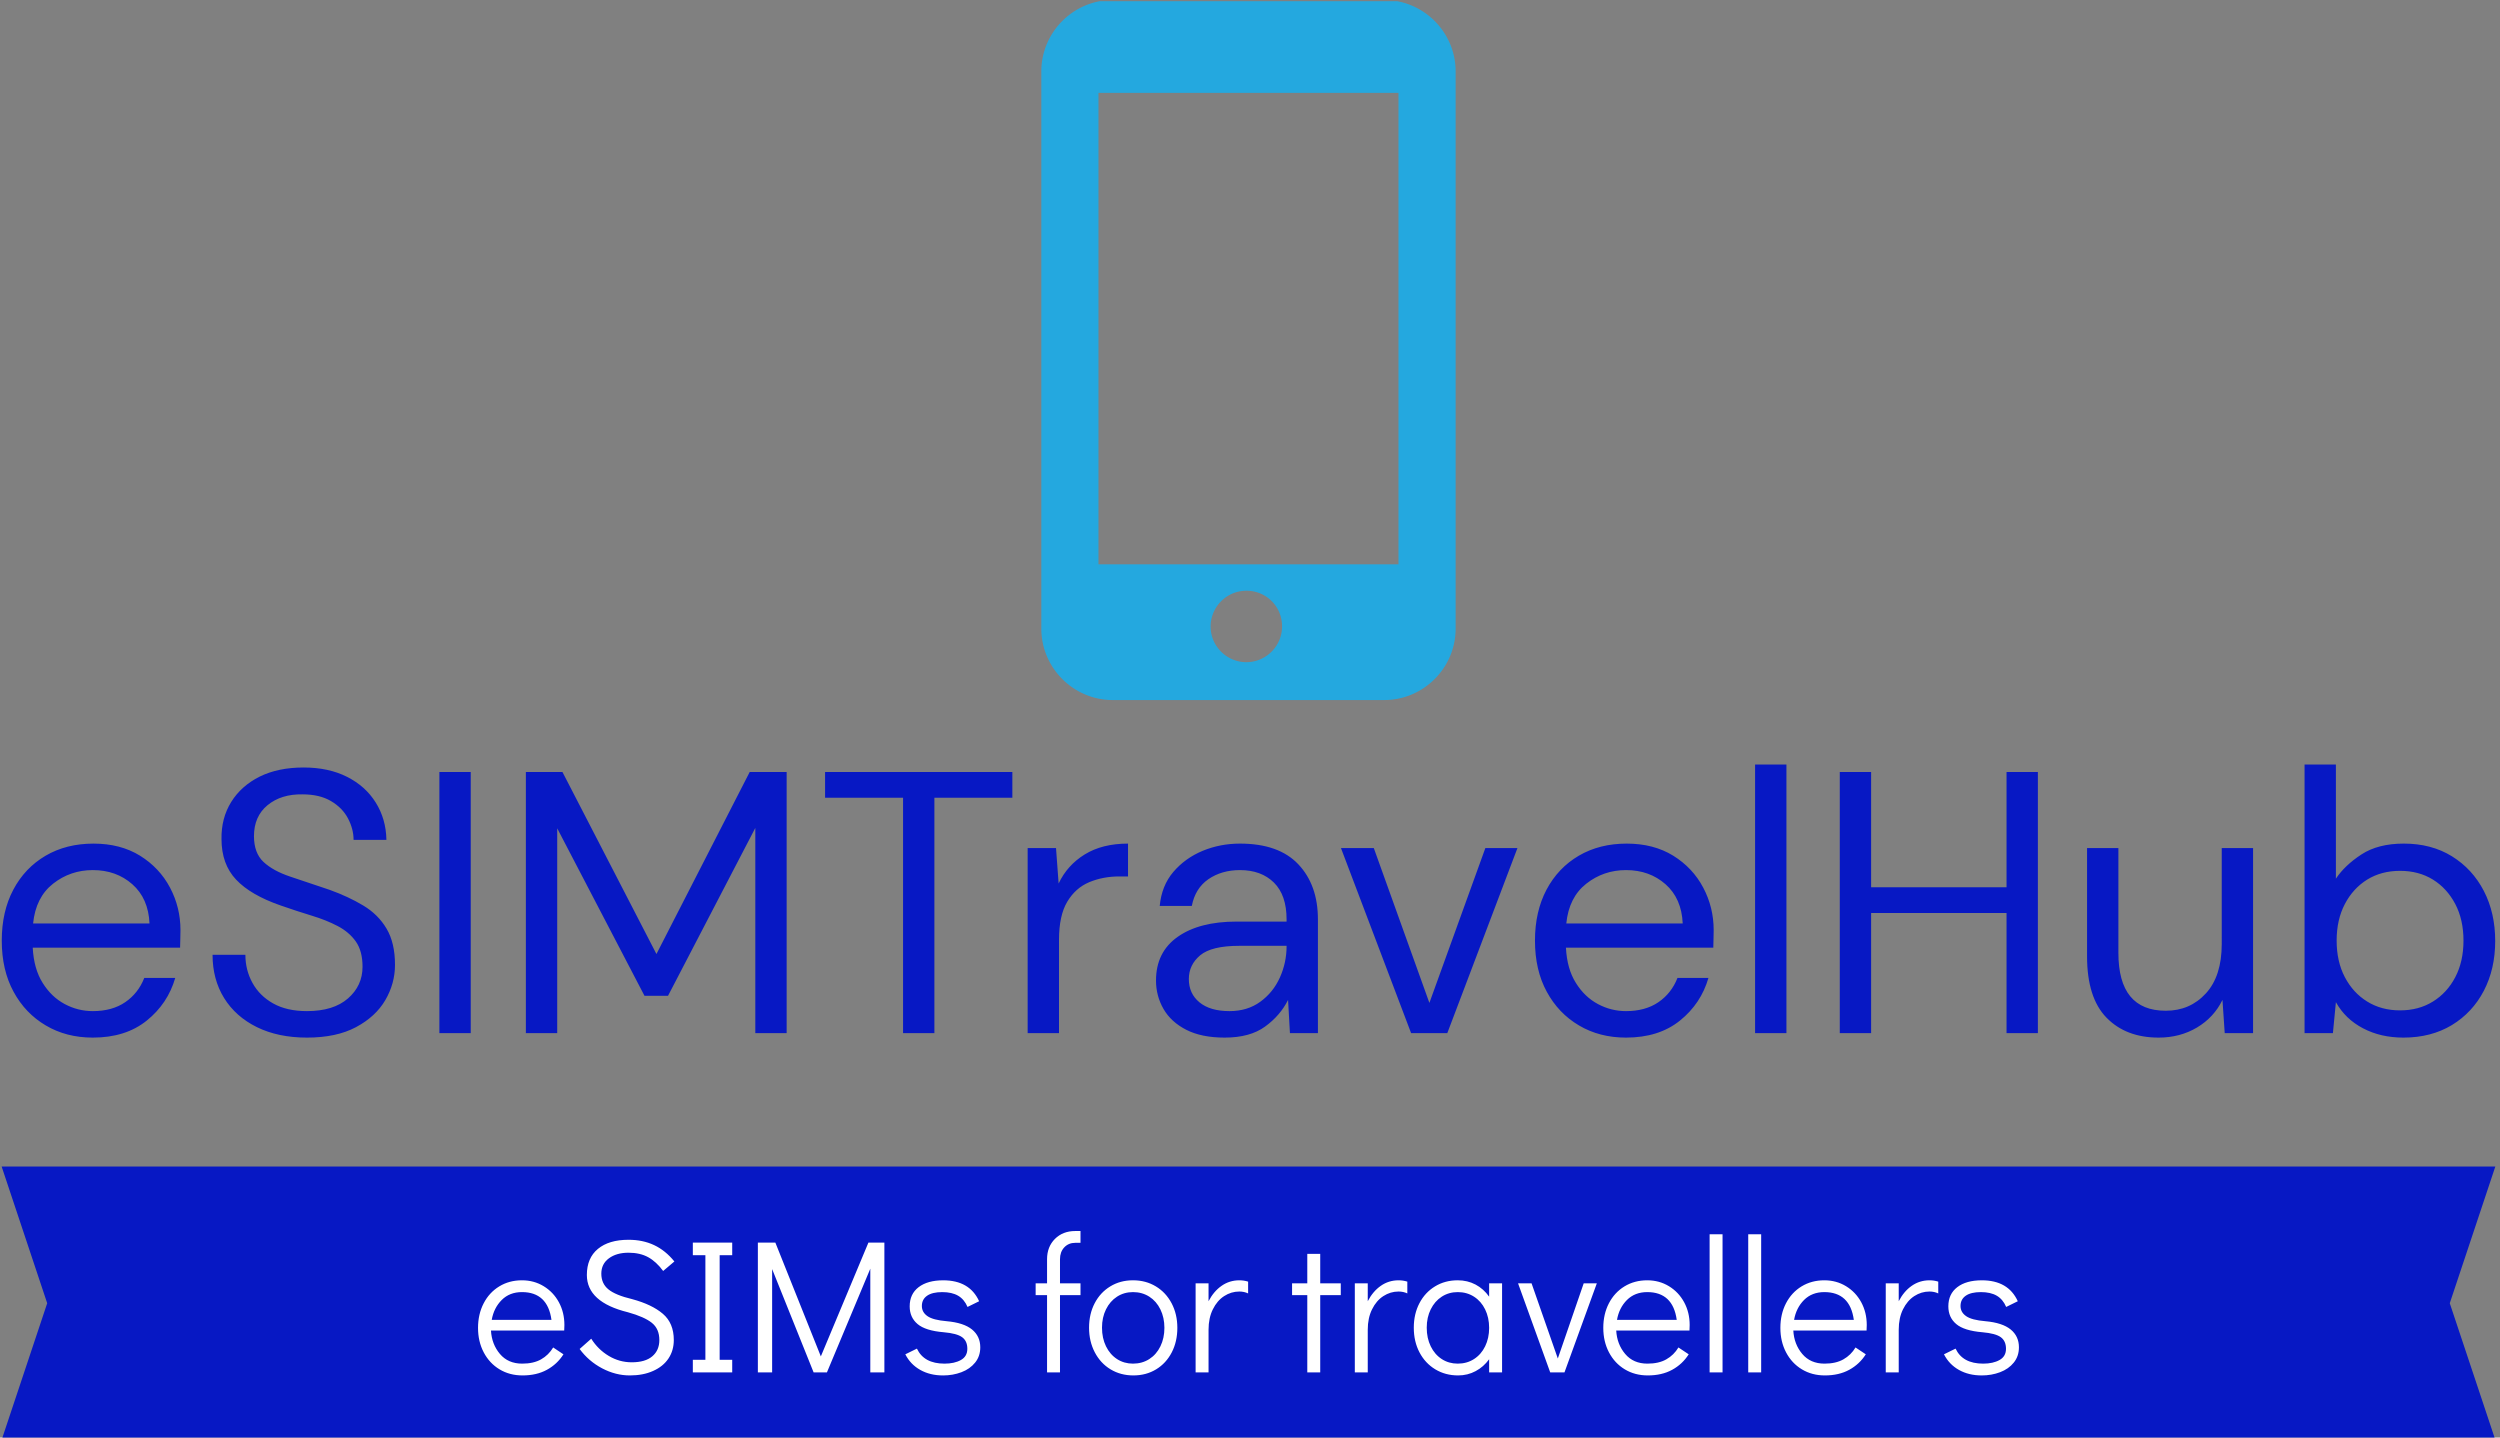 <svg xmlns="http://www.w3.org/2000/svg" width="1000" height="575" xmlns:v="https://vecta.io/nano"><rect width="100%" height="100%" fill="#808080" stroke="none"/><g transform="translate(-.606 .481)"><svg viewBox="0 0 396 228" preserveAspectRatio="xMidYMid meet" height="575" width="1000"><g transform="translate(.24 -.191)"><svg height="228.381" width="395.52"><svg height="228.381" width="395.52"><g transform="translate(0 121.258)"><svg height="107.123" width="395.52"><svg height="107.123" width="395.52"><svg height="43.315" width="395.52"><svg width="395.52" viewBox="2.4 -36 334.17 36.6" height="43.315"><path d="M14.6.6h0q-3.55 0-6.3-1.63-2.75-1.62-4.32-4.52Q2.4-8.45 2.4-12.4h0q0-3.9 1.55-6.83 1.55-2.92 4.33-4.55 2.77-1.62 6.42-1.62h0q3.6 0 6.23 1.62 2.62 1.63 4.02 4.28 1.4 2.65 1.4 5.7h0q0 .55-.02 1.1-.03.55-.03 1.25h0H6.55Q6.7-8.6 7.88-6.73q1.17 1.88 2.95 2.83 1.77.95 3.77.95h0q2.6 0 4.35-1.2 1.75-1.2 2.55-3.25h0 4.15q-1 3.45-3.82 5.72Q19 .6 14.6.6zm0-22.45h0q-3 0-5.32 1.82Q6.95-18.2 6.6-14.7h0 15.6q-.15-3.35-2.3-5.25-2.15-1.9-5.3-1.9zM43.3.6h0q-3.85 0-6.7-1.4-2.85-1.4-4.4-3.9-1.55-2.5-1.55-5.8h0 4.4q0 2.05.95 3.77.95 1.73 2.77 2.75 1.83 1.03 4.53 1.03h0q3.55 0 5.5-1.7 1.95-1.7 1.95-4.25h0q0-2.1-.9-3.38-.9-1.27-2.43-2.07-1.52-.8-3.5-1.4-1.97-.6-4.12-1.35h0q-4.05-1.4-6-3.48-1.95-2.07-1.95-5.42h0q-.05-2.8 1.3-4.98 1.35-2.17 3.82-3.4 2.48-1.22 5.88-1.22h0q3.35 0 5.82 1.25 2.48 1.25 3.85 3.45 1.38 2.2 1.43 5h0-4.4q0-1.45-.75-2.88-.75-1.42-2.28-2.32Q45-32 42.7-32h0q-2.85-.05-4.68 1.45-1.82 1.5-1.82 4.15h0q0 2.25 1.27 3.45 1.28 1.2 3.58 1.97 2.3.78 5.3 1.78h0q2.5.9 4.5 2.1 2 1.2 3.12 3.1 1.13 1.9 1.13 4.85h0q0 2.5-1.3 4.73Q52.5-2.2 49.87-.8 47.25.6 43.3.6zM65.25 0h-4.2v-35h4.2V0zm11.59 0h-4.2v-35h4.9l12.6 24.4 12.5-24.4h4.95V0h-4.2v-27.5L91.69-5h-3.15l-11.7-22.45V0zm50.55 0h-4.2v-31.55h-10.45V-35h25.1v3.45h-10.45V0zm16.7 0h-4.2v-24.8h3.8l.35 4.75q1.15-2.45 3.5-3.9 2.35-1.45 5.8-1.45h0v4.4h-1.15q-2.2 0-4.05.77-1.85.78-2.95 2.63-1.1 1.85-1.1 5.1h0V0zm22.2.6h0q-3.1 0-5.15-1.05-2.05-1.05-3.05-2.8-1-1.75-1-3.8h0q0-3.8 2.9-5.85 2.9-2.05 7.9-2.05h0 6.7v-.3q0-3.25-1.7-4.93-1.7-1.67-4.55-1.67h0q-2.45 0-4.23 1.22-1.77 1.23-2.22 3.58h0-4.3q.25-2.7 1.82-4.55 1.58-1.85 3.93-2.83 2.35-.97 5-.97h0q5.2 0 7.82 2.77 2.63 2.78 2.63 7.38h0V0h-3.75l-.25-4.45q-1.05 2.1-3.08 3.57Q169.69.6 166.29.6zm.65-3.55h0q2.4 0 4.12-1.25 1.73-1.25 2.63-3.25.9-2 .9-4.2h0v-.05h-6.35q-3.7 0-5.23 1.27-1.52 1.28-1.52 3.18h0q0 1.95 1.42 3.12 1.43 1.18 4.03 1.18zM196.13 0h-4.85l-9.4-24.8h4.4l7.45 20.75 7.5-20.75h4.3L196.13 0zm23.95.6h0q-3.55 0-6.3-1.63-2.75-1.62-4.32-4.52-1.58-2.9-1.58-6.85h0q0-3.9 1.55-6.83 1.55-2.92 4.33-4.55 2.77-1.62 6.42-1.62h0q3.6 0 6.23 1.62 2.62 1.63 4.02 4.28 1.4 2.65 1.4 5.7h0q0 .55-.02 1.1-.03.55-.03 1.25h0-19.75q.15 2.85 1.33 4.72 1.17 1.88 2.95 2.83 1.77.95 3.77.95h0q2.6 0 4.35-1.2 1.75-1.2 2.55-3.25h0 4.15q-1 3.45-3.82 5.72Q224.48.6 220.08.6zm0-22.45h0q-3 0-5.32 1.82-2.33 1.83-2.68 5.33h0 15.6q-.15-3.35-2.3-5.25-2.15-1.9-5.3-1.9zM241.58 0h-4.2v-36h4.2V0zm11.35 0h-4.2v-35h4.2v15.45h18.15V-35h4.2V0h-4.2v-16.1h-18.15V0zm38.54.6h0q-4.4 0-7-2.68-2.6-2.67-2.6-8.22h0v-14.5h4.2v14.05q0 7.75 6.35 7.75h0q3.25 0 5.38-2.33 2.12-2.32 2.12-6.62h0V-24.8h4.2V0h-3.8l-.3-4.45q-1.15 2.35-3.42 3.7Q294.32.6 291.47.6zm32.8 0h0q-3.05 0-5.42-1.25-2.38-1.25-3.63-3.5h0l-.4 4.15h-3.8v-36h4.2v15.3q1.2-1.8 3.43-3.25 2.22-1.45 5.67-1.45h0q3.7 0 6.45 1.7 2.75 1.7 4.28 4.65 1.52 2.95 1.52 6.7h0q0 3.75-1.52 6.67-1.53 2.93-4.3 4.61Q327.97.6 324.27.6zm-.45-3.65h0q2.5 0 4.4-1.18 1.9-1.17 3-3.27 1.1-2.1 1.1-4.9h0q0-2.8-1.1-4.9-1.1-2.1-3-3.28-1.9-1.17-4.4-1.17h0q-2.5 0-4.4 1.17-1.9 1.18-3 3.28-1.1 2.1-1.1 4.9h0q0 2.8 1.1 4.9 1.1 2.1 3 3.27 1.9 1.18 4.4 1.18z" fill="#0718c4"/></svg></svg><g transform="translate(0 63.767)"><svg height="43.356" width="395.52"><path d="M395.52 0l-7.226 21.678 7.226 21.678H0l7.226-21.678L0 0z" fill="#0718c4"/><g transform="translate(75.544 10.226)"><svg width="244.431" viewBox="1.7 -37.15 404.95 37.95" height="22.904"><path d="M13.25-24.2q3.15 0 5.7 1.55 2.55 1.55 4 4.22 1.45 2.68 1.45 5.98h0q0 .95-.05 1.45h0H5.1q.2 3.6 2.35 6.15Q9.6-2.3 13.3-2.3h0q3 0 4.98-1.13 1.97-1.12 3.17-3.12h0l2.7 1.8Q22.5-2.15 19.8-.68 17.1.8 13.4.8h0Q10 .8 7.35-.8 4.7-2.4 3.2-5.25 1.7-8.1 1.7-11.7h0q0-3.6 1.48-6.45Q4.65-21 7.28-22.6q2.62-1.6 5.97-1.6h0zM5.3-13.8H21q-.5-3.65-2.45-5.48-1.95-1.82-5.3-1.82h0q-3.25 0-5.32 2.07-2.08 2.08-2.63 5.23h0zM41.6.8q-3.75 0-7.3-1.87-3.55-1.88-5.9-5.08h0l3.05-2.7q1.8 2.85 4.6 4.52 2.8 1.68 6.05 1.68h0q3.55 0 5.4-1.58 1.85-1.57 1.85-4.27h0q0-2.95-1.98-4.53-1.97-1.57-6.27-2.77h0q-10.8-2.65-10.8-9.8h0q0-4.45 2.9-6.85 2.9-2.4 8.05-2.4h0q3.75 0 6.72 1.4 2.98 1.4 5.33 4.3h0l-2.95 2.5q-1.8-2.45-3.95-3.63-2.15-1.17-5.15-1.17h0q-3.15 0-5.15 1.47-2 1.48-2 4.03h0q0 2.6 1.85 4.12 1.85 1.53 6.25 2.58h0q5.2 1.4 8.07 3.85 2.88 2.45 2.88 6.9h0q0 2.75-1.4 4.85-1.4 2.1-4.03 3.27Q45.1.8 41.6.8h0zM68.5 0H58.15v-3.3h3.3v-27.5h-3.3v-3.3H68.5v3.3h-3.3v27.5h3.3V0zm23.29-4.2l12.5-29.9h4.2V0h-3.7v-27.25L93.39 0h-3.5l-10.9-27.15V0h-3.75v-34.1h4.6L91.79-4.2zm32.1 5q-3.4 0-5.97-1.45-2.58-1.45-3.93-4.1h0l3.05-1.5q1.85 3.95 7.25 3.95h0q2.6 0 4.3-.95 1.7-.95 1.7-2.95h0q0-2.05-1.37-3.05-1.38-1-4.83-1.3h0q-4.8-.4-6.87-2.15-2.08-1.75-2.08-4.65h0q0-3.25 2.35-5.05 2.35-1.8 6.45-1.8h0q6.95 0 9.45 5.5h0l-3.05 1.5q-.85-2-2.47-2.95-1.63-.95-4.18-.95h0q-2.6 0-3.97.95-1.38.95-1.38 2.7h0q0 1.65 1.48 2.67 1.47 1.03 5.07 1.33h0q4.45.4 6.63 2.17 2.17 1.78 2.17 4.68h0q0 2.35-1.35 4.02-1.35 1.68-3.6 2.53-2.25.85-4.85.85h0zm34.75-34.85q-1.75 0-2.88 1.2-1.12 1.2-1.12 3.1h0v6.35h5.39v3.1h-5.39V0h-3.4v-20.3h-3v-3.1h3v-6.35q0-3.25 2.07-5.33 2.08-2.07 5.33-2.07h0 1.39v3.1h-1.39zM173.93.8q-3.35 0-6-1.6-2.65-1.6-4.15-4.48-1.5-2.87-1.5-6.47h0q0-3.6 1.48-6.43 1.47-2.82 4.1-4.42 2.62-1.6 5.97-1.6h0q3.35 0 6 1.6 2.65 1.6 4.15 4.45 1.5 2.85 1.5 6.45h0q0 3.6-1.47 6.45-1.48 2.85-4.1 4.45-2.63 1.6-5.98 1.6h0zm-.1-3.1q2.4 0 4.28-1.2 1.87-1.2 2.92-3.35 1.05-2.15 1.05-4.85h0q0-2.7-1.05-4.85-1.05-2.15-2.92-3.35-1.88-1.2-4.28-1.2h0q-2.35 0-4.2 1.2-1.85 1.2-2.9 3.33-1.05 2.12-1.05 4.82h0q0 2.75 1.05 4.9 1.05 2.15 2.9 3.35 1.85 1.2 4.2 1.2h0zm27.95-21.9q1.2 0 2.3.35h0v3.1q-1.05-.5-2.3-.5h0q-2.15 0-4 1.2-1.85 1.2-2.97 3.48-1.13 2.27-1.13 5.37h0V0h-3.4v-23.4h3.4v4.7q1.35-2.6 3.43-4.05 2.07-1.45 4.67-1.45h0zM223.03 0h-3.4v-20.3h-4v-3.1h4v-7.75h3.4v7.75h5.4v3.1h-5.4V0zm20.59-24.2q1.2 0 2.3.35h0v3.1q-1.05-.5-2.3-.5h0q-2.15 0-4 1.2-1.85 1.2-2.97 3.48-1.13 2.27-1.13 5.37h0V0h-3.4v-23.4h3.4v4.7q1.35-2.6 3.43-4.05 2.07-1.45 4.67-1.45h0zm23.8.8h3.4V0h-3.4v-3.45q-1.45 2-3.55 3.12-2.1 1.13-4.6 1.13h0q-3.35 0-6-1.6-2.65-1.6-4.15-4.45-1.5-2.85-1.5-6.5h0q0-3.6 1.48-6.43 1.47-2.82 4.1-4.42 2.62-1.6 5.97-1.6h0q2.55 0 4.68 1.12 2.12 1.13 3.57 3.18h0v-3.5zm-8.25 21.1q2.4 0 4.27-1.2 1.88-1.2 2.93-3.35 1.05-2.15 1.05-4.85h0q0-2.7-1.05-4.85-1.05-2.15-2.93-3.35-1.87-1.2-4.27-1.2h0q-2.35 0-4.2 1.2-1.85 1.2-2.9 3.33-1.05 2.12-1.05 4.82h0q0 2.75 1.05 4.9 1.05 2.15 2.9 3.35 1.85 1.2 4.2 1.2h0zm26.3-1.35l6.8-19.75h3.45L287.22 0h-3.75l-8.45-23.4h3.55l6.9 19.75zm23.5-20.55q3.15 0 5.7 1.55 2.55 1.55 4 4.22 1.45 2.68 1.45 5.98h0q0 .95-.05 1.45h0-19.25q.2 3.6 2.35 6.15 2.15 2.55 5.85 2.55h0q3 0 4.97-1.13 1.98-1.12 3.18-3.12h0l2.7 1.8q-1.65 2.6-4.35 4.07-2.7 1.48-6.4 1.48h0q-3.4 0-6.05-1.6-2.65-1.6-4.15-4.45-1.5-2.85-1.5-6.45h0q0-3.6 1.47-6.45 1.48-2.85 4.1-4.45 2.63-1.6 5.98-1.6h0zm-7.95 10.4h15.7q-.5-3.65-2.45-5.48-1.95-1.82-5.3-1.82h0q-3.25 0-5.33 2.07-2.07 2.08-2.62 5.23h0zM328.76 0h-3.4v-36.3h3.4V0zm10.15 0h-3.4v-36.3h3.4V0zm16.6-24.2q3.15 0 5.7 1.55 2.55 1.55 4 4.22 1.45 2.68 1.45 5.98h0q0 .95-.05 1.45h0-19.25q.2 3.6 2.35 6.15 2.15 2.55 5.85 2.55h0q3 0 4.97-1.13 1.98-1.12 3.18-3.12h0l2.7 1.8q-1.65 2.6-4.35 4.07-2.7 1.48-6.4 1.48h0q-3.4 0-6.05-1.6-2.65-1.6-4.15-4.45-1.5-2.85-1.5-6.45h0q0-3.6 1.47-6.45 1.48-2.85 4.1-4.45 2.63-1.6 5.98-1.6h0zm-7.95 10.4h15.7q-.5-3.65-2.45-5.48-1.95-1.82-5.3-1.82h0q-3.25 0-5.33 2.07-2.07 2.08-2.62 5.23h0zm35.59-10.4q1.21 0 2.3.35h0v3.1q-1.05-.5-2.3-.5h0q-2.15 0-4 1.2-1.84 1.2-2.97 3.48-1.12 2.27-1.12 5.37h0V0h-3.41v-23.4h3.41v4.7q1.34-2.6 3.42-4.05 2.08-1.45 4.67-1.45h0zm13.7 25q-3.4 0-5.97-1.45-2.58-1.45-3.93-4.1h0l3.05-1.5q1.85 3.95 7.25 3.95h0q2.6 0 4.3-.95 1.7-.95 1.7-2.95h0q0-2.05-1.37-3.05-1.38-1-4.83-1.3h0q-4.8-.4-6.87-2.15-2.08-1.75-2.08-4.65h0q0-3.25 2.35-5.05 2.35-1.8 6.45-1.8h0q6.95 0 9.45 5.5h0l-3.05 1.5q-.85-2-2.47-2.95-1.63-.95-4.18-.95h0q-2.6 0-3.97.95-1.38.95-1.38 2.7h0q0 1.65 1.48 2.67 1.47 1.03 5.07 1.33h0q4.45.4 6.63 2.17 2.17 1.78 2.17 4.68h0q0 2.35-1.35 4.02-1.35 1.68-3.6 2.53-2.25.85-4.85.85h0z" fill="#fff"/></svg></g></svg></g></svg></svg></g><g transform="translate(164.903)"><svg height="111.033" width="65.713"><svg viewBox="21.3 0.5 58 98" height="111.033" width="65.713"><path fill="#24a8df" d="M69.3.5h-38c-5.5 0-10 4.5-10 10v78c0 5.5 4.5 10 10 10h38c5.5 0 10-4.5 10-10v-78c0-5.5-4.5-10-10-10zM50 93.2c-2.7 0-5-2.2-5-5 0-2.7 2.2-5 5-5a4.95 4.95 0 0 1 5 5c0 2.8-2.3 5-5 5zm21.3-13.7h-42v-66h42v66z"/></svg></svg></g></svg></svg></g></svg></g></svg>